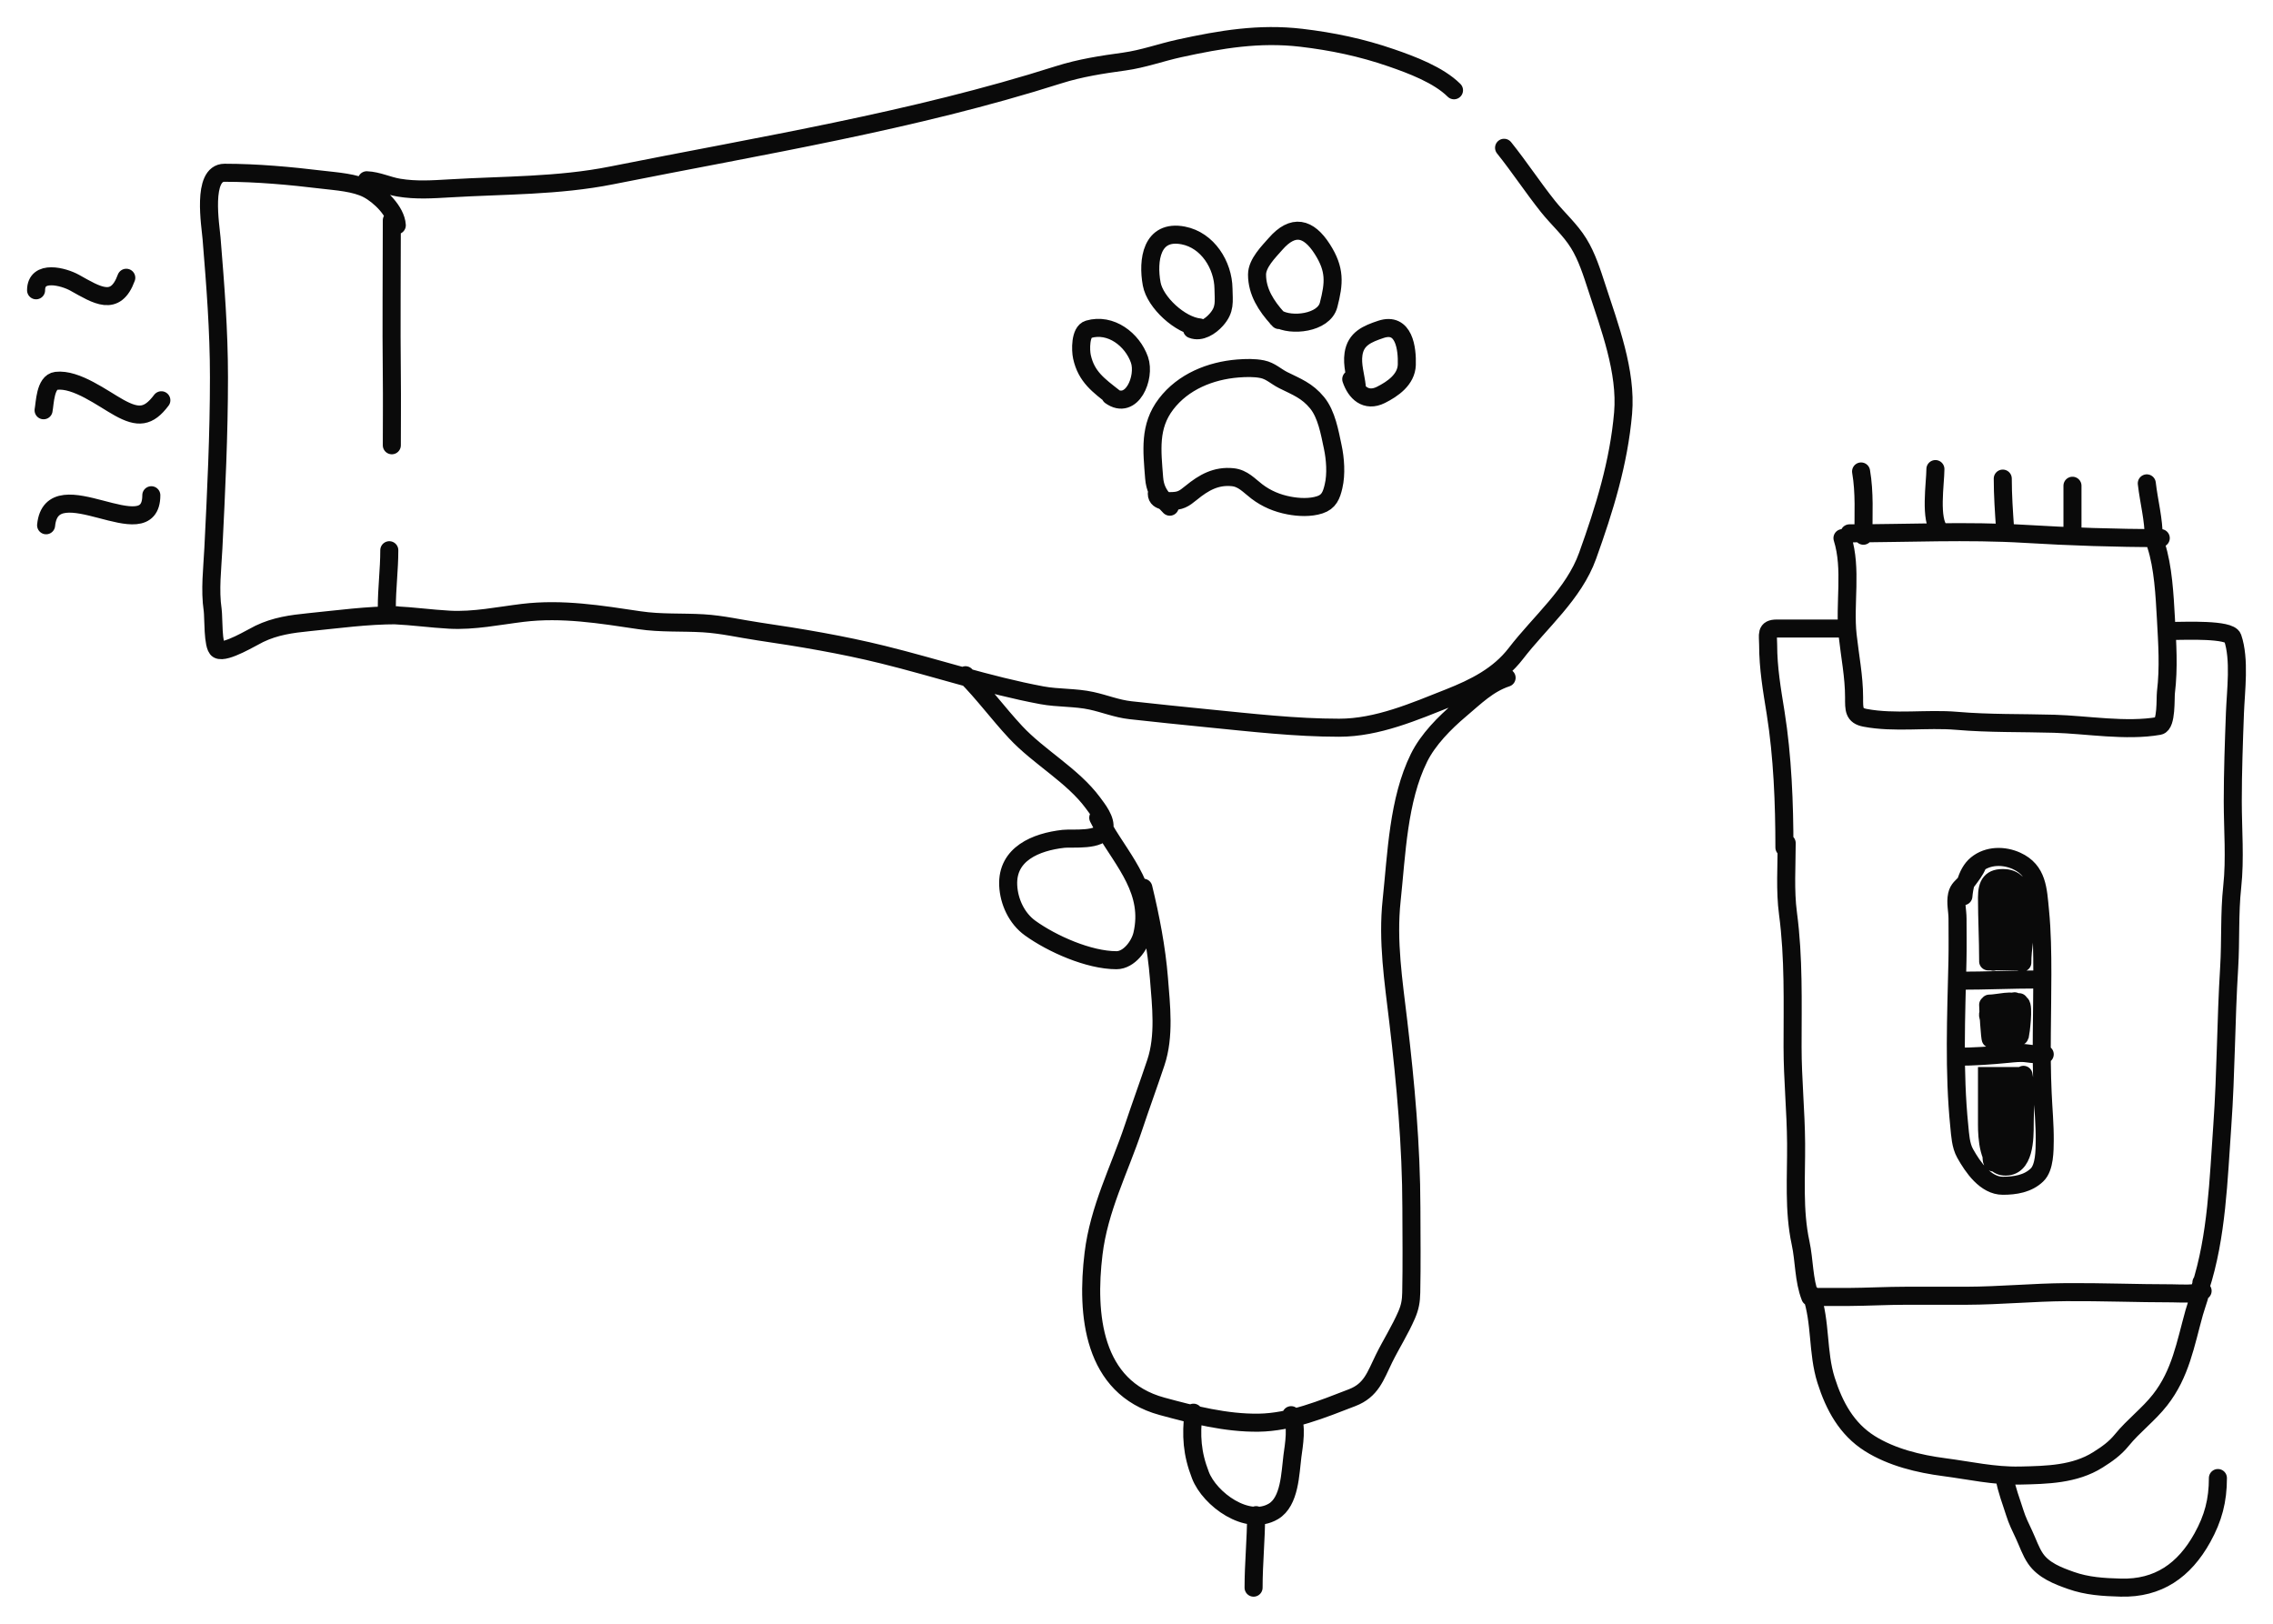 <?xml version="1.0" encoding="UTF-8"?> <svg xmlns="http://www.w3.org/2000/svg" width="63" height="45" viewBox="0 0 63 45" fill="none"><path d="M1.208 11.37C1.246 11.174 1.251 10.591 1.559 10.554C2.116 10.487 2.849 11.048 3.307 11.301C3.831 11.589 4.116 11.566 4.472 11.093M1.278 14.557C1.439 12.948 4.194 15.264 4.194 13.725M10.86 6.105C10.86 7.544 10.844 8.984 10.86 10.423C10.867 11.066 10.86 11.697 10.86 12.34M10.79 15.249C10.79 15.781 10.721 16.309 10.721 16.843M10.998 6.243C10.976 5.853 10.521 5.414 10.192 5.243C9.839 5.058 9.323 5.027 8.939 4.981C8.041 4.873 7.128 4.788 6.223 4.788C5.586 4.788 5.836 6.259 5.864 6.609C5.97 7.913 6.069 9.149 6.069 10.458C6.069 12.047 5.993 13.612 5.914 15.196C5.886 15.762 5.812 16.344 5.895 16.908C5.923 17.098 5.892 17.918 6.045 18.001C6.253 18.114 6.996 17.658 7.187 17.567C7.633 17.353 8.073 17.292 8.561 17.243C9.388 17.161 10.163 17.051 10.998 17.051M10.165 4.996C10.472 5.008 10.75 5.15 11.053 5.2C11.533 5.28 11.988 5.248 12.472 5.22C13.966 5.131 15.473 5.156 16.947 4.862C21.098 4.033 25.304 3.356 29.345 2.071C29.937 1.883 30.547 1.79 31.161 1.706C31.689 1.633 32.176 1.453 32.693 1.34C33.84 1.09 34.899 0.91 36.068 1.047C36.925 1.148 37.743 1.319 38.56 1.602C39.124 1.796 39.872 2.076 40.3 2.502M10.929 17.051C11.44 17.075 11.947 17.146 12.457 17.174C13.138 17.211 13.816 17.067 14.489 16.985C15.587 16.853 16.638 17.027 17.726 17.189C18.313 17.277 18.902 17.239 19.493 17.274C20.012 17.305 20.522 17.425 21.036 17.501C22.185 17.67 23.348 17.865 24.477 18.144C25.945 18.506 27.38 18.989 28.874 19.268C29.331 19.353 29.8 19.322 30.255 19.422C30.625 19.503 30.954 19.641 31.335 19.683C32.049 19.762 32.765 19.836 33.48 19.907C34.685 20.026 35.906 20.168 37.117 20.168C38.175 20.168 39.196 19.722 40.169 19.337C40.872 19.058 41.541 18.726 42.013 18.113C42.684 17.239 43.621 16.468 44.003 15.403C44.469 14.104 44.867 12.826 44.987 11.447C45.086 10.294 44.61 9.051 44.258 7.968C44.123 7.556 43.985 7.114 43.756 6.744C43.518 6.358 43.183 6.07 42.904 5.72C42.48 5.188 42.109 4.62 41.688 4.096M26.76 18.713C27.256 19.209 27.671 19.779 28.149 20.291C28.795 20.985 29.727 21.487 30.29 22.247C30.421 22.423 30.662 22.725 30.607 22.967M30.607 22.967L30.606 22.97C30.524 23.316 29.72 23.22 29.476 23.247C28.71 23.333 27.905 23.665 27.944 24.537C27.965 24.987 28.179 25.453 28.554 25.722C29.161 26.158 30.179 26.611 30.945 26.611C31.295 26.611 31.589 26.204 31.659 25.903C31.939 24.71 31.155 23.9 30.607 22.967ZM30.607 22.967C30.548 22.867 30.492 22.766 30.44 22.662M31.69 24.602C31.887 25.41 32.056 26.283 32.122 27.111C32.182 27.869 32.283 28.713 32.037 29.448C31.836 30.05 31.617 30.646 31.416 31.249C31.022 32.427 30.461 33.492 30.309 34.748C30.106 36.421 30.282 38.45 32.207 38.974C33.073 39.209 33.981 39.44 34.884 39.428C35.776 39.416 36.655 39.051 37.476 38.735C38.008 38.53 38.12 38.141 38.359 37.653C38.56 37.245 38.808 36.859 38.988 36.441C39.081 36.225 39.111 36.057 39.115 35.821C39.131 35.041 39.121 34.258 39.119 33.477C39.115 31.744 38.96 30.04 38.757 28.32C38.623 27.189 38.45 26.086 38.572 24.948C38.708 23.675 38.752 22.171 39.331 21C39.582 20.493 40.038 20.033 40.469 19.668C40.892 19.311 41.245 18.953 41.758 18.783M33.079 39.151C33.008 39.789 33.036 40.274 33.272 40.883C33.53 41.551 34.571 42.313 35.293 41.887C35.752 41.617 35.761 40.827 35.821 40.359C35.86 40.06 35.967 39.49 35.786 39.22M34.815 41.991C34.815 42.656 34.745 43.328 34.745 44M32.423 14.042C32.365 13.984 32.313 13.93 32.266 13.877M32.266 13.877C32.108 13.698 32.011 13.524 31.989 13.245C31.93 12.481 31.845 11.818 32.32 11.197C32.794 10.578 33.548 10.273 34.31 10.212C34.532 10.195 34.767 10.188 34.986 10.232C35.217 10.279 35.362 10.432 35.565 10.534C35.945 10.723 36.229 10.825 36.506 11.162C36.769 11.484 36.854 11.983 36.939 12.383C37.01 12.714 37.041 13.14 36.962 13.475C36.903 13.729 36.833 13.908 36.58 13.99C36.318 14.076 35.996 14.061 35.73 14.01C35.398 13.947 35.103 13.824 34.835 13.62C34.621 13.458 34.454 13.254 34.165 13.225C33.706 13.179 33.365 13.372 33.016 13.658C32.807 13.828 32.718 13.888 32.434 13.888C32.383 13.888 32.322 13.887 32.266 13.877ZM32.266 13.877C32.158 13.858 32.063 13.809 32.063 13.683M33.244 9.074C32.712 9.021 32.014 8.381 31.921 7.868C31.802 7.217 31.913 6.357 32.794 6.525C33.473 6.655 33.902 7.347 33.911 7.999C33.917 8.366 33.967 8.575 33.709 8.864C33.548 9.045 33.28 9.222 33.039 9.126M35.451 8.87C35.437 8.855 35.424 8.84 35.41 8.825M35.41 8.825C35.1 8.483 34.841 8.089 34.841 7.609C34.841 7.293 35.164 6.976 35.354 6.759C35.839 6.204 36.266 6.305 36.648 6.901C37.014 7.472 36.98 7.845 36.825 8.449C36.694 8.961 35.775 9.054 35.41 8.825ZM35.41 8.825C35.407 8.823 35.403 8.821 35.4 8.818M37.606 10.713C37.573 10.411 37.469 10.115 37.515 9.808C37.579 9.386 37.894 9.255 38.274 9.128C38.917 8.915 39.007 9.663 38.992 10.11C38.978 10.519 38.605 10.778 38.274 10.944C37.858 11.151 37.575 10.874 37.452 10.508M30.883 11.02C30.454 10.684 30.11 10.445 29.988 9.888C29.948 9.707 29.936 9.194 30.17 9.126C30.786 8.946 31.385 9.409 31.582 9.971C31.753 10.459 31.371 11.39 30.78 10.969M1 8.045C1 7.46 1.767 7.666 2.072 7.837C2.691 8.182 3.201 8.517 3.5 7.698M51.067 14.913C51.336 15.773 51.114 16.728 51.211 17.61C51.273 18.179 51.389 18.752 51.389 19.325C51.389 19.656 51.377 19.833 51.693 19.893C52.515 20.049 53.404 19.906 54.237 19.977C55.13 20.054 56.044 20.032 56.938 20.058C57.833 20.084 58.935 20.278 59.842 20.117C60.055 20.079 60.014 19.343 60.032 19.193C60.116 18.494 60.07 17.842 60.032 17.141C59.996 16.498 59.957 15.718 59.76 15.111M51.261 14.781C52.88 14.781 54.523 14.698 56.14 14.796C57.384 14.871 58.642 14.913 59.889 14.913M59.502 13.396C59.562 13.914 59.695 14.387 59.695 14.913M57.442 13.462V14.847M55.51 13.264C55.51 13.726 55.542 14.185 55.574 14.646L55.575 14.649M53.643 13C53.643 13.386 53.477 14.414 53.772 14.715M51.583 13.066C51.684 13.651 51.647 14.254 51.647 14.847M51.132 17.419H49.25C48.935 17.419 49.007 17.585 49.007 17.867C49.007 18.518 49.112 19.116 49.215 19.758C49.407 20.963 49.458 22.265 49.458 23.488M60.275 17.485C60.553 17.485 61.797 17.43 61.881 17.672C62.087 18.269 61.968 19.144 61.945 19.761C61.915 20.578 61.885 21.387 61.885 22.206C61.885 22.985 61.954 23.799 61.87 24.573C61.789 25.318 61.831 26.067 61.785 26.816C61.694 28.274 61.699 29.738 61.595 31.195C61.488 32.686 61.448 34.263 60.983 35.691M49.521 23.365C49.521 24.01 49.472 24.676 49.557 25.316C49.72 26.543 49.684 27.776 49.684 29.011C49.684 29.905 49.776 30.793 49.782 31.688C49.789 32.604 49.711 33.545 49.906 34.446C50.012 34.937 49.991 35.475 50.174 35.944M50.272 35.977C50.349 35.932 50.452 35.944 50.537 35.944C50.764 35.942 50.992 35.945 51.219 35.944C51.759 35.941 52.297 35.91 52.837 35.91C53.395 35.91 53.953 35.912 54.51 35.91C55.433 35.907 56.352 35.816 57.275 35.81C58.252 35.803 59.229 35.843 60.207 35.843C60.429 35.843 60.842 35.882 61.049 35.776M50.207 35.877C50.474 36.646 50.368 37.479 50.613 38.252C50.84 38.968 51.185 39.603 51.823 40.005C52.434 40.389 53.185 40.569 53.89 40.661C54.587 40.752 55.269 40.908 55.976 40.893L55.995 40.893C56.732 40.877 57.506 40.862 58.146 40.458C58.403 40.296 58.617 40.147 58.81 39.91C59.135 39.511 59.552 39.203 59.869 38.798C60.438 38.074 60.573 37.25 60.816 36.377C60.896 36.092 61.016 35.844 61.016 35.542M55.562 40.962C55.618 41.294 55.742 41.601 55.842 41.921C55.908 42.135 56.006 42.333 56.101 42.534C56.202 42.748 56.284 43 56.419 43.196C56.644 43.523 57.039 43.672 57.393 43.798C57.849 43.96 58.3 43.986 58.781 43.999C59.819 44.027 60.539 43.523 61.041 42.62C61.344 42.075 61.473 41.584 61.473 40.962M54.419 24.837C54.429 24.716 54.45 24.586 54.486 24.46M54.486 24.46C54.543 24.264 54.637 24.078 54.786 23.956C55.101 23.697 55.546 23.701 55.893 23.859C56.478 24.126 56.485 24.657 56.542 25.238C56.6 25.821 56.607 26.415 56.607 27C56.607 28.099 56.565 29.189 56.615 30.29C56.634 30.731 56.677 31.172 56.673 31.613C56.67 31.882 56.673 32.355 56.46 32.561C56.206 32.808 55.847 32.862 55.512 32.862C55.034 32.862 54.682 32.349 54.467 31.965C54.342 31.741 54.33 31.459 54.305 31.21C54.152 29.695 54.219 28.159 54.254 26.638C54.263 26.245 54.256 25.851 54.256 25.457C54.256 25.238 54.195 25.023 54.242 24.803C54.278 24.634 54.387 24.569 54.486 24.46ZM54.486 24.46C54.503 24.441 54.52 24.422 54.536 24.4C54.644 24.252 54.74 24.137 54.811 23.967M54.322 27.179C55.04 27.179 55.758 27.145 56.477 27.145M54.224 29.286C54.704 29.286 55.178 29.253 55.657 29.206C55.826 29.19 56.012 29.167 56.183 29.193C56.347 29.219 56.507 29.219 56.673 29.219M55.105 27.848C55.105 27.967 55.155 28.804 55.18 28.797C55.288 28.77 55.961 28.798 55.985 28.706C56.005 28.631 56.101 27.882 56.005 27.822C55.779 27.68 55.382 27.814 55.138 27.814M55.269 27.814C55.056 28 54.999 28.386 55.388 28.178C55.459 28.141 55.542 28.092 55.619 28.034M55.619 28.034C55.623 28.031 55.626 28.029 55.63 28.026M55.619 28.034C55.619 28.038 55.618 28.041 55.618 28.044M55.619 28.034C55.636 27.912 55.659 27.719 55.599 27.781C55.471 27.912 55.306 28.221 55.269 27.915M55.63 28.026C55.715 27.959 55.79 27.881 55.827 27.792C55.88 27.665 55.755 27.837 55.63 28.026ZM55.63 28.026C55.626 28.032 55.622 28.038 55.618 28.044M55.618 28.044C55.551 28.145 55.486 28.248 55.45 28.311C55.42 28.363 55.36 28.529 55.401 28.485C55.469 28.414 55.531 28.337 55.59 28.259M55.618 28.044C55.615 28.062 55.613 28.078 55.611 28.091C55.603 28.153 55.597 28.207 55.59 28.259M55.59 28.259C55.714 28.097 55.827 27.926 55.963 27.775C55.991 27.745 55.864 28.106 55.844 28.156C55.84 28.164 55.662 28.583 55.769 28.375C55.887 28.147 55.864 28.274 55.83 28.415M55.59 28.259C55.582 28.329 55.575 28.396 55.568 28.478C55.565 28.512 55.536 28.586 55.57 28.582C55.651 28.571 55.73 28.45 55.83 28.415M55.83 28.415C55.804 28.524 55.771 28.642 55.795 28.606C55.807 28.588 55.95 28.398 55.871 28.405C55.857 28.407 55.843 28.41 55.83 28.415ZM55.987 29.822H55.073V31.178C55.073 31.488 55.106 32.295 55.546 32.329C56.118 32.372 56.118 31.545 56.118 31.143V31.141C56.118 30.704 56.178 30.217 56.085 29.788M55.399 29.855C55.278 29.88 55.236 30.182 55.245 30.282C55.25 30.343 55.686 29.684 55.472 30.37C55.469 30.379 55.356 30.709 55.345 30.764C55.34 30.783 55.369 30.763 55.392 30.742M55.392 30.742C55.401 30.734 55.409 30.725 55.414 30.719C55.479 30.634 55.543 30.549 55.611 30.467M55.392 30.742C55.317 30.922 55.253 31.108 55.229 31.292C55.214 31.401 55.267 31.398 55.333 31.358M55.392 30.742C55.446 30.611 55.507 30.483 55.562 30.36C55.601 30.275 55.64 30.186 55.686 30.104C55.746 29.995 55.655 30.318 55.611 30.467M55.611 30.467C55.664 30.404 55.719 30.343 55.78 30.286C55.829 30.24 55.901 30.158 55.873 30.288C55.819 30.534 55.742 30.777 55.658 31.016M55.611 30.467C55.608 30.479 55.605 30.489 55.602 30.498C55.517 30.785 55.416 31.069 55.333 31.358M55.658 31.016C55.63 31.098 55.601 31.179 55.572 31.26C55.522 31.397 55.464 31.529 55.414 31.665C55.409 31.678 55.402 31.717 55.41 31.706C55.466 31.626 55.513 31.539 55.566 31.457C55.57 31.45 55.726 31.229 55.869 31.049M55.658 31.016C55.818 30.792 56.006 30.504 55.965 30.673C55.935 30.797 55.901 30.923 55.869 31.049M55.658 31.016C55.607 31.087 55.559 31.152 55.523 31.193C55.495 31.224 55.406 31.314 55.333 31.358M55.869 31.049C55.983 30.906 56.089 30.789 56.103 30.829C56.147 30.951 55.992 31.203 55.951 31.308C55.901 31.432 55.855 31.554 55.824 31.684C55.818 31.708 55.787 31.815 55.756 31.906M55.869 31.049C55.791 31.35 55.718 31.655 55.696 31.961M55.756 31.906C55.722 32.009 55.688 32.09 55.693 32.004C55.694 31.989 55.695 31.975 55.696 31.961M55.756 31.906C55.737 31.924 55.717 31.943 55.696 31.961M55.756 31.906C55.824 31.842 55.874 31.787 55.889 31.762M55.696 31.961C55.505 32.131 55.24 32.316 55.21 32.167C55.185 32.04 55.207 31.886 55.232 31.762C55.26 31.626 55.294 31.492 55.333 31.358M55.105 26.643H56.02M55.105 26.61C55.105 26.028 55.073 25.455 55.073 24.872C55.073 24.502 55.185 24.309 55.577 24.337C56.104 24.374 56.157 25.077 56.15 25.498C56.144 25.889 56.052 26.285 56.052 26.677M55.236 24.77C55.268 24.719 55.441 24.443 55.548 24.524C55.614 24.576 55.285 25.218 55.25 25.301C55.187 25.455 55.514 25.087 55.57 25.03C55.58 25.02 55.627 24.98 55.683 24.936M55.683 24.936C55.694 24.926 55.707 24.916 55.719 24.907M55.683 24.936C55.7 24.907 55.716 24.878 55.733 24.85C55.733 24.85 55.728 24.87 55.719 24.907M55.683 24.936C55.547 25.168 55.411 25.405 55.308 25.654C55.267 25.754 55.263 25.777 55.244 25.857M55.719 24.907C55.809 24.836 55.906 24.764 55.907 24.777C55.911 24.818 55.752 24.992 55.737 25.015C55.71 25.056 55.684 25.096 55.659 25.138M55.719 24.907C55.705 24.96 55.683 25.046 55.659 25.138M55.659 25.138C55.547 25.322 55.447 25.514 55.341 25.703C55.338 25.708 55.289 25.782 55.244 25.857M55.659 25.138C55.647 25.184 55.635 25.232 55.623 25.277M55.244 25.857C55.2 25.93 55.16 26.005 55.17 26.019C55.191 26.046 55.214 25.967 55.236 25.941C55.312 25.848 55.392 25.756 55.472 25.666C55.494 25.641 55.516 25.615 55.539 25.59M55.244 25.857C55.243 25.861 55.242 25.864 55.241 25.868C55.231 25.91 55.233 25.896 55.261 25.85C55.379 25.657 55.501 25.467 55.623 25.277M55.539 25.59C55.663 25.451 55.791 25.312 55.947 25.212C55.95 25.21 56.103 25.115 56.103 25.142C56.103 25.26 55.963 25.416 55.904 25.498C55.709 25.77 55.495 26.031 55.327 26.321M55.539 25.59C55.47 25.832 55.393 26.076 55.327 26.321M55.539 25.59C55.544 25.571 55.55 25.551 55.555 25.532C55.562 25.509 55.59 25.401 55.623 25.277M55.327 26.321C55.319 26.336 55.311 26.35 55.303 26.364C55.251 26.458 55.264 26.442 55.315 26.367M55.327 26.321C55.323 26.337 55.319 26.352 55.315 26.367M55.315 26.367C55.437 26.189 55.771 25.677 55.956 25.506C56.024 25.443 55.963 25.695 55.949 25.788C55.945 25.814 55.941 25.839 55.936 25.864M55.315 26.367C55.291 26.463 55.268 26.558 55.248 26.654C55.247 26.663 55.451 26.452 55.463 26.439C55.628 26.255 55.779 26.059 55.934 25.866L55.936 25.864M55.936 25.864C55.904 26.046 55.86 26.222 55.811 26.4C55.69 26.837 55.89 26.131 55.916 26.028C55.918 26.022 56.019 25.764 55.936 25.864ZM55.623 25.277C55.688 25.175 55.753 25.073 55.816 24.971C55.831 24.948 56.144 24.536 55.954 24.536" stroke="#0A0A0A" stroke-width="0.5" stroke-linecap="round"></path></svg> 